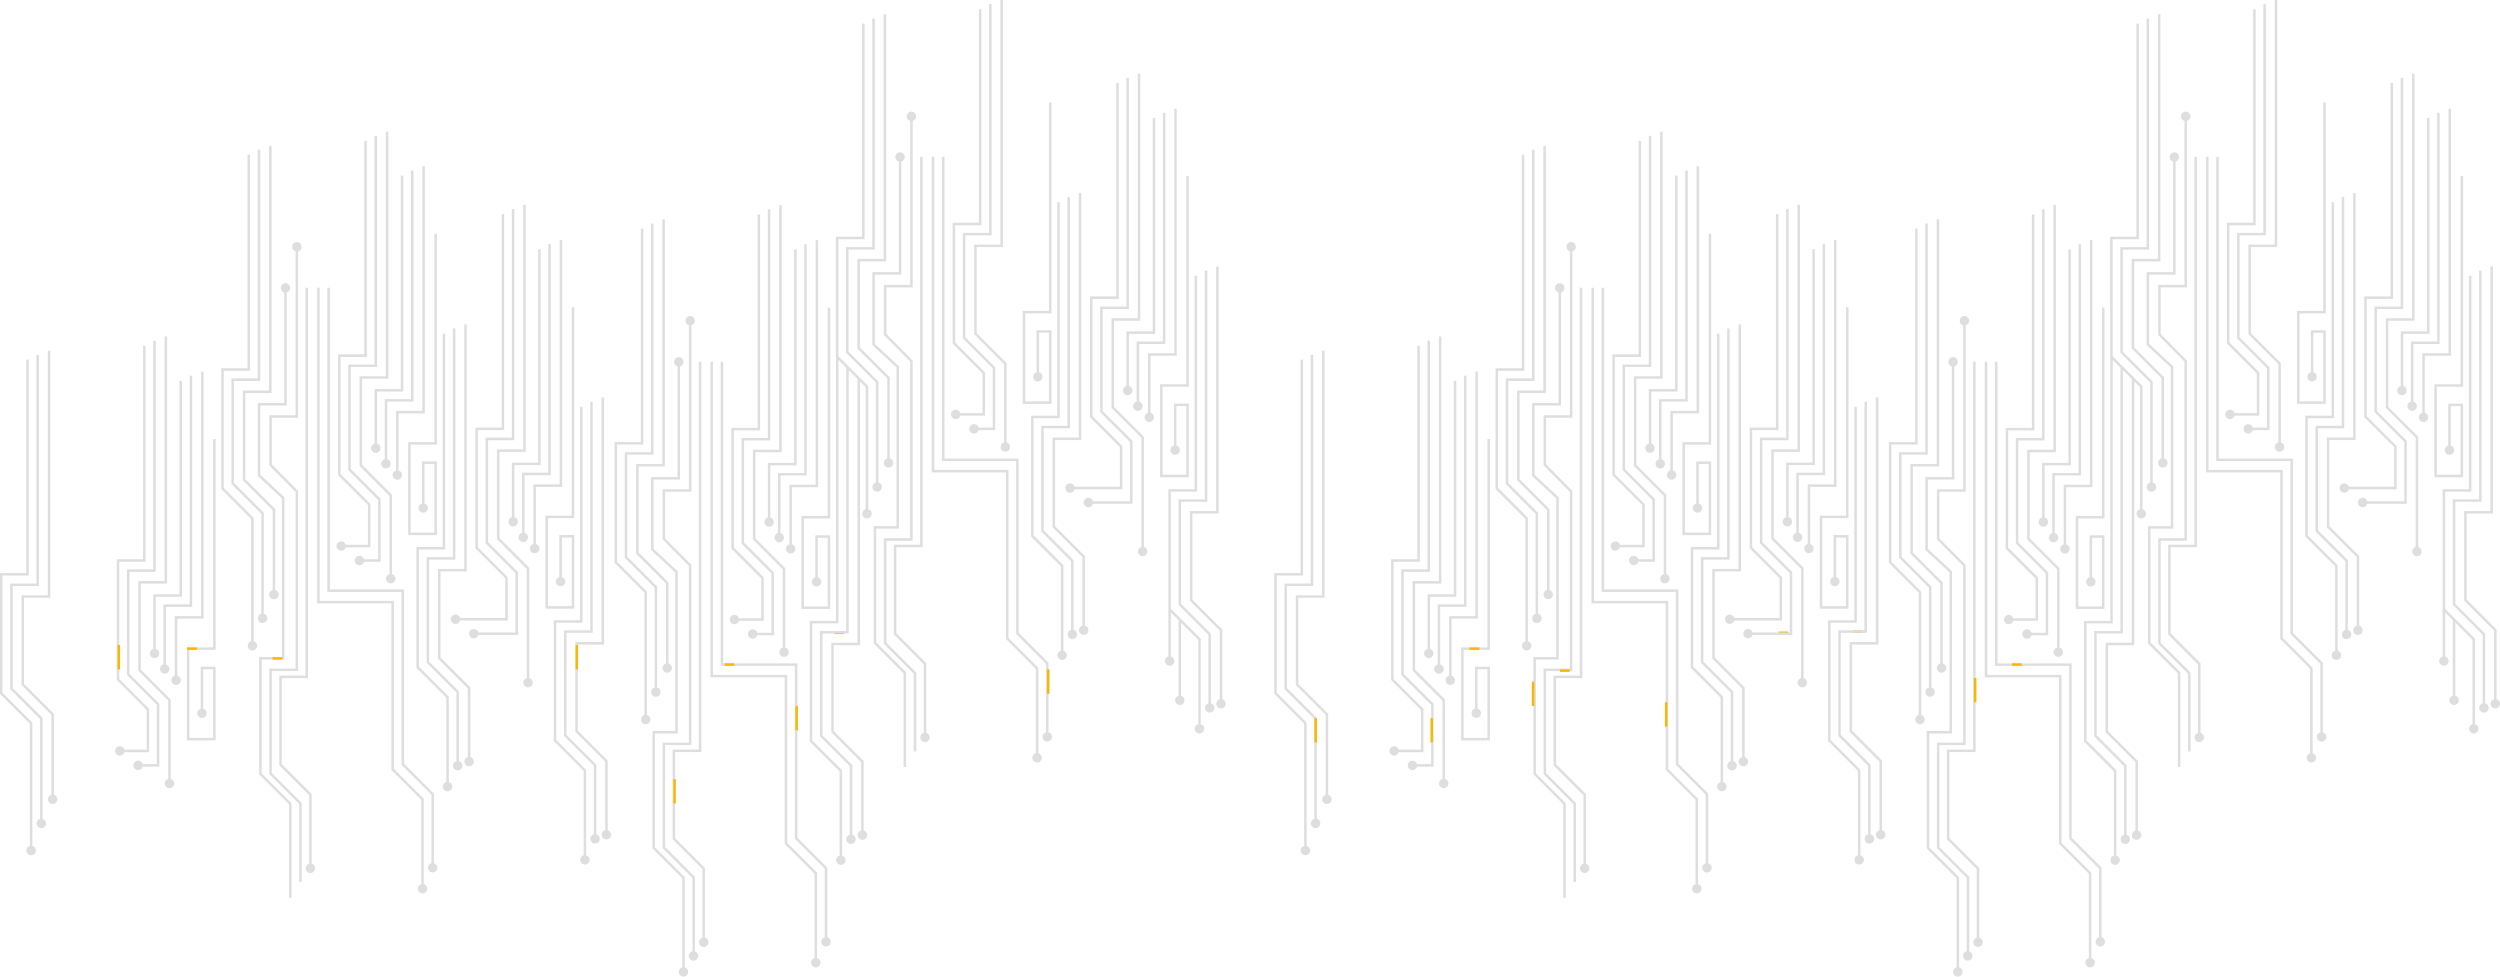 <svg xmlns="http://www.w3.org/2000/svg" width="2048" height="800" viewBox="0 0 2048 800"><path d="M683.631 519.408h7.981v-2.045h-8zM1456.98 519.408h7.981v-2.045h-8zM1518.007 518.408h7.981v-2.045h-8z" fill="#fab702"/><g fill="#dedede"><g style="isolation:isolate"><path d="M-42.777 285.566l-24.473-24.474v-96.047h21.508v-176.914h-2.045v174.869h-21.508v98.936l24.473 24.472v32.566h-18.264a3.835 3.835 0 0 0-3.689-2.822 3.846 3.846 0 0 0-3.846 3.848 3.847 3.847 0 0 0 3.846 3.844 3.837 3.837 0 0 0 3.689-2.822h20.309z" transform="translate(164.969 295.158)" style="mix-blend-mode:color-dodge;isolation:isolate"/><path d="M-58.914 173.314h21.508v-189.375h-2.043v187.327h-21.51v86.478l24.473 24.475v48.609h-11.6a3.833 3.833 0 0 0-3.691-2.82 3.843 3.843 0 0 0-3.846 3.842 3.846 3.846 0 0 0 3.846 3.845 3.834 3.834 0 0 0 3.689-2.82h13.649v-51.506l-24.475-24.469z" transform="translate(164.969 295.145)" style="mix-blend-mode:color-dodge;isolation:isolate"/><path d="M-25.135 343v-65.039l-24.474-24.477v-70.548h21.509v-202.409h-2.041v200.363h-21.513v73.446l24.472 24.472v64.192a3.838 3.838 0 0 0-2.818 3.7 3.847 3.847 0 0 0 3.846 3.842 3.842 3.842 0 0 0 3.844-3.842 3.835 3.835 0 0 0-2.825-3.7z" transform="translate(164.969 295.126)" style="mix-blend-mode:color-dodge;isolation:isolate"/><path d="M-39.418 236.369a3.832 3.832 0 0 0-2.82 3.689 3.843 3.843 0 0 0 3.838 3.842 3.846 3.846 0 0 0 3.846-3.846 3.836 3.836 0 0 0-2.822-3.689v-42.685h21.51v-176.914h-2.045v174.871h-21.507z" transform="translate(164.969 295.227)" style="mix-blend-mode:color-dodge;isolation:isolate"/><path d="M-31.078 249.152a3.834 3.834 0 0 0-2.824 3.692 3.845 3.845 0 0 0 3.845 3.844 3.844 3.844 0 0 0 3.842-3.844 3.837 3.837 0 0 0-2.818-3.692v-47.207h21.508v-189.377h-2.045v187.332h-21.508z" transform="translate(164.969 295.217)" style="mix-blend-mode:color-dodge;isolation:isolate"/><path d="M-19.729 258.356v-46.786h21.51v-202.406h-2.047v200.361h-21.507v48.831a3.839 3.839 0 0 0-2.825 3.691 3.847 3.847 0 0 0 3.848 3.843 3.843 3.843 0 0 0 3.844-3.843 3.832 3.832 0 0 0-2.823-3.691z" transform="translate(164.969 295.21)" style="mix-blend-mode:color-dodge;isolation:isolate"/><path d="M9.625 235.211h-21.51v76.189h23.557v-60.338h-12.207v34.4a3.827 3.827 0 0 0-2.826 3.691 3.841 3.841 0 0 0 3.847 3.84 3.841 3.841 0 0 0 3.844-3.84 3.829 3.829 0 0 0-2.82-3.691v-32.353h8.115v56.245h-19.463v-72.1h21.51v-172.709h-2.047z" transform="translate(164.969 295.116)" style="mix-blend-mode:color-dodge;isolation:isolate"/><path d="M-138.449 398.287v-101.017l-24.475-24.47v-96.046h21.51v-176.918h-2.045v174.869h-21.51v98.939l24.475 24.475v100.168a3.832 3.832 0 0 0-2.824 3.689 3.843 3.843 0 0 0 3.847 3.842 3.845 3.845 0 0 0 3.846-3.842 3.831 3.831 0 0 0-2.824-3.689z" transform="translate(164.969 294.75)" style="mix-blend-mode:color-dodge;isolation:isolate"/><path d="M-130.113 375.787v-82.711l-24.473-24.476v-83.582h21.508v-189.376h-2.045v187.331h-21.508v86.474l24.473 24.475v81.865a3.838 3.838 0 0 0-2.824 3.689 3.848 3.848 0 0 0 3.847 3.848 3.845 3.845 0 0 0 3.844-3.848 3.834 3.834 0 0 0-2.822-3.689z" transform="translate(164.969 295.059)" style="mix-blend-mode:color-dodge;isolation:isolate"/><path d="M-120.807 356.016v-66.346l-24.472-24.477v-70.553h21.507v-202.406h-2.044v200.366h-21.508v73.441l24.472 24.475v65.5a3.836 3.836 0 0 0-2.822 3.689 3.845 3.845 0 0 0 3.844 3.848 3.848 3.848 0 0 0 3.846-3.848 3.84 3.84 0 0 0-2.823-3.689z" transform="translate(164.969 295.095)" style="mix-blend-mode:color-dodge;isolation:isolate"/><path d="M182.186 429.578v-70l-24.475-24.473v-137.629h-60.8v-256.509h-2.038v258.553h60.791v136.435l24.477 24.477v69.146a3.845 3.845 0 1 0 2.045 0zM396.027 497.732v-73.855l-24.472-24.477v-93.261h18.677v-132.891l-19.81-18.4v-56.748h21.7v-92.688a3.845 3.845 0 1 0-2.045 0v90.633h-21.7v59.687l19.813 18.41v129.958h-18.68v96.148l24.47 24.473v72.979a3.848 3.848 0 1 0 2.047.031zM404.369 484.648v-60.974l-24.477-24.474v-83.583h21.508v-147.609l-21.508-21.731v-38.185h21.544v-136.405a3.836 3.836 0 0 0 2.82-3.687 3.845 3.845 0 0 0-3.844-3.844 3.847 3.847 0 0 0-3.846 3.844 3.837 3.837 0 0 0 2.821 3.691v134.354h-21.543v41.072l21.512 21.731v144.722h-21.512v86.475l24.474 24.475v59.994a3.871 3.871 0 1 0 2.051.134zM190.518 412.443v-57.054l-24.469-24.477v-142.812h-60.795v-247.133h-2.047v249.177h60.793v141.618l24.476 24.472v56.209a3.845 3.845 0 1 0 2.042 0z" transform="translate(164.969 294.75)" style="mix-blend-mode:color-dodge;isolation:isolate"/><path d="M202.7 345.556v-70l-24.474-24.474v-96.041h21.507v-176.914h-2.04v174.867h-21.517v98.936l24.472 24.47v69.152a3.845 3.845 0 1 0 2.047 0z" transform="translate(164.969 295.124)" style="mix-blend-mode:color-dodge;isolation:isolate"/><path d="M211.031 328.422v-57.057l-24.473-24.476v-83.589h21.51v-189.366h-2.046v187.328h-21.508v86.474l24.474 24.475v56.211a3.845 3.845 0 1 0 2.043 0z" transform="translate(164.969 295.154)" style="mix-blend-mode:color-dodge;isolation:isolate"/><path d="M220.338 325.016v-57.061l-24.473-24.473v-70.55h21.51v-202.411h-2.047v200.366h-21.508v73.441l24.475 24.472v56.215a3.844 3.844 0 1 0 2.043 0z" transform="translate(164.969 295.162)" style="mix-blend-mode:color-dodge;isolation:isolate"/><path d="M114.494 155.381a3.833 3.833 0 0 0 3.688-2.823h20.31v-35.458l-24.476-24.473v-96.043h21.511v-176.916h-2.045v174.871h-21.507v98.935l24.47 24.475v32.565h-18.263a3.838 3.838 0 1 0-3.688 4.867zM120.307 89.281l24.476 24.473v48.611h-11.6a3.845 3.845 0 1 0 0 2.045h13.648v-51.5l-24.475-24.476v-83.584h21.507v-189.376h-2.045v187.333h-21.511zM129.617 85.867l24.471 24.477v64.2a3.846 3.846 0 1 0 2.047 0v-65.044l-24.477-24.475v-70.55h21.51v-202.411h-2.043v200.364h-21.508z" transform="translate(164.969 295.797)" style="mix-blend-mode:color-dodge;isolation:isolate"/><path d="M141.852 67.906a3.846 3.846 0 1 0 2.046 0v-42.691h21.508v-176.915h-2.047v174.872h-21.507zM150.19 80.69a3.845 3.845 0 1 0 2.044 0v-47.208h21.51v-189.373h-2.044v187.328h-21.51zM159.494 89.892a3.849 3.849 0 1 0 2.045 0v-46.785h21.514v-202.407h-2.047v200.362h-21.512z" transform="translate(164.969 295.534)" style="mix-blend-mode:color-dodge;isolation:isolate"/><path d="M169.385 142.936h23.555v-60.336h-12.206v34.394a3.845 3.845 0 1 0 2.043 0v-32.352h8.115v56.247h-19.46v-72.1h21.508v-172.707h-2.048v170.666h-21.507z" transform="translate(164.969 295.434)" style="mix-blend-mode:color-dodge;isolation:isolate"/><path d="M49.359 245.539h18.678v-132.889l-19.811-18.412v-56.748h21.7v-92.68a3.84 3.84 0 0 0 2.822-3.695 3.842 3.842 0 0 0-3.844-3.84 3.842 3.842 0 0 0-3.844 3.84 3.841 3.841 0 0 0 2.821 3.695v90.637h-21.7v59.686l19.81 18.4v129.959h-18.677v96.154l24.469 24.473v76.681h2.049v-77.528l-24.473-24.472zM57.695 255.012h21.51v-147.612l-21.51-21.724v-38.186h21.543v-136.4a3.836 3.836 0 0 0 2.822-3.69 3.845 3.845 0 0 0-3.845-3.845 3.843 3.843 0 0 0-3.844 3.845 3.83 3.83 0 0 0 2.822 3.69v134.353h-21.543v41.069l21.508 21.732v144.723h-21.508v86.474l24.473 24.477v63.746h2.045v-64.6l-24.473-24.464zM90.342 412.84v-57.061l-24.473-24.473v-70.55h21.508v-319.789h-2.045v317.742h-21.508v73.443l24.476 24.475v56.213a3.845 3.845 0 1 0 2.045 0z" transform="translate(164.969 294.75)" style="mix-blend-mode:color-dodge;isolation:isolate"/><path d="M42.82 229.822v-101.014l-24.474-24.474v-96.043h21.508v-176.918h-2.041v174.873h-21.513v98.932l24.473 24.476v100.168a3.842 3.842 0 1 0 2.046 0z" transform="translate(164.969 295.46)" style="mix-blend-mode:color-dodge;isolation:isolate"/><path d="M46.289 211.014a3.846 3.846 0 1 0 4.865-3.692v-82.709l-24.472-24.474v-83.584h21.51v-189.373h-2.046v187.328h-21.509v86.474l24.474 24.475v81.863a3.842 3.842 0 0 0-2.822 3.692z" transform="translate(164.969 295.485)" style="mix-blend-mode:color-dodge;isolation:isolate"/><path d="M33.945 97.578l24.473 24.473v65.5a3.845 3.845 0 1 0 2.045 0v-66.351l-24.475-24.474v-70.542h21.512v-202.412h-2.047v200.363h-21.508z" transform="translate(164.969 295.797)" style="mix-blend-mode:color-dodge;isolation:isolate"/><path d="M315.207 405.916v-70l-24.471-24.473v-96.043h21.508v-176.916h-2.044v174.868h-21.508v98.937l24.47 24.477v69.15a3.843 3.843 0 1 0 2.045 0zM323.545 388.781v-57.057l-24.473-24.476v-83.584h21.508v-189.373h-2.045v187.332h-21.508v86.477l24.473 24.47v56.211a3.845 3.845 0 1 0 2.045 0zM332.848 385.373v-57.061l-24.469-24.472v-70.551h21.508v-202.408h-2.047v200.363h-21.508v73.444l24.475 24.474v56.211a3.847 3.847 0 1 0 2.041 0z" transform="translate(164.969 294.75)" style="mix-blend-mode:color-dodge;isolation:isolate"/><path d="M248.959 210.873h-37.1a3.843 3.843 0 1 0 0 2.045h39.141v-35.457l-24.473-24.475v-96.045h21.512v-176.914h-2.047v174.873h-21.51v98.94l24.475 24.472z" transform="translate(164.969 295.401)" style="mix-blend-mode:color-dodge;isolation:isolate"/><path d="M234.867 65.211h21.512v-189.377h-2.049v187.33h-21.508v86.475l24.478 24.472v48.612h-30.45a3.847 3.847 0 1 0 0 2.045h32.492v-51.5l-24.475-24.475z" transform="translate(164.969 295.397)" style="mix-blend-mode:color-dodge;isolation:isolate"/><path d="M268.648 260.15v-90.293l-24.474-24.472v-70.551h21.508v-202.412h-2.041v200.365h-21.51v73.441l24.469 24.472v89.45a3.844 3.844 0 1 0 2.046 0z" transform="translate(164.969 295.363)" style="mix-blend-mode:color-dodge;isolation:isolate"/><path d="M254.365 128.266a3.845 3.845 0 1 0 2.045 0v-42.69h21.512v-176.914h-2.047v174.871h-21.51z" transform="translate(164.969 295.424)" style="mix-blend-mode:color-dodge;isolation:isolate"/><path d="M262.7 141.049a3.845 3.845 0 1 0 2.045 0v-47.207h21.508v-189.373h-2.043v187.326h-21.51z" transform="translate(164.969 295.42)" style="mix-blend-mode:color-dodge;isolation:isolate"/><path d="M274.051 150.252v-46.787h21.515v-202.407h-2.046v200.362h-21.51v48.832a3.845 3.845 0 1 0 2.041 0z" transform="translate(164.969 295.418)" style="mix-blend-mode:color-dodge;isolation:isolate"/><path d="M305.451 142.957h-12.207v34.4a3.845 3.845 0 1 0 2.045 0v-32.357h8.117v56.246h-19.463v-72.092h21.508v-172.713h-2.045v170.666h-21.506v76.188h23.553z" transform="translate(164.969 295.32)" style="mix-blend-mode:color-dodge;isolation:isolate"/><path d="M504.381 490.182v-70l-24.473-24.475v-137.629h-60.8v-256.512h-2.045v258.557h60.795v136.432l24.473 24.474v69.153a3.846 3.846 0 1 0 2.047 0zM512.719 473.049v-57.061l-24.475-24.472v-142.816h-60.8v-247.134h-2.044v249.18h60.8v141.617l24.479 24.473v56.213a3.838 3.838 0 1 0 2.045 0z" transform="translate(164.969 294.75)" style="mix-blend-mode:color-dodge;isolation:isolate"/><path d="M436.69 215.982a3.834 3.834 0 0 0 3.689-2.822h20.309v-35.455l-24.473-24.477v-96.044h21.508v-176.912h-2.045v174.868h-21.508v98.936l24.471 24.473v32.566h-18.262a3.839 3.839 0 1 0-3.689 4.867z" transform="translate(164.969 295.401)" style="mix-blend-mode:color-dodge;isolation:isolate"/><path d="M442.508 149.883l24.47 24.474v48.61h-11.6a3.846 3.846 0 1 0 0 2.049h13.65v-51.508l-24.474-24.473v-83.582h21.507v-189.373h-2.042v187.32h-21.511z" transform="translate(164.969 295.396)" style="mix-blend-mode:color-dodge;isolation:isolate"/><path d="M451.81 146.474l24.473 24.473v64.195a3.844 3.844 0 1 0 2.047 0v-65.042l-24.474-24.475v-70.551h21.507v-202.408h-2.041v200.363h-21.512z" transform="translate(164.969 295.388)" style="mix-blend-mode:color-dodge;isolation:isolate"/><path d="M464.047 128.508a3.846 3.846 0 1 0 2.047 0v-42.69h21.506v-176.918h-2.044v174.875h-21.509z" transform="translate(164.969 295.423)" style="mix-blend-mode:color-dodge;isolation:isolate"/><path d="M472.385 141.293a3.844 3.844 0 1 0 2.047 0v-47.209h21.508v-189.375h-2.046v187.332h-21.509z" transform="translate(164.969 295.42)" style="mix-blend-mode:color-dodge;isolation:isolate"/><path d="M481.692 150.494a3.844 3.844 0 1 0 2.042 0v-46.785h21.514v-202.409h-2.048v200.364h-21.508z" transform="translate(164.969 295.418)" style="mix-blend-mode:color-dodge;isolation:isolate"/><path d="M491.58 203.539h23.557v-60.339h-12.207v34.4a3.841 3.841 0 1 0 2.045 0v-32.352h8.113v56.244h-19.459v-72.1h21.508v-172.706h-2.049v170.664h-21.508z" transform="translate(164.969 295.32)" style="mix-blend-mode:color-dodge;isolation:isolate"/><path d="M412.539 473.44v-57.059l-24.475-24.473v-70.552h21.51v-319.79h-2.047v317.744h-21.507v73.446l24.472 24.47v56.214a3.844 3.844 0 1 0 2.047 0z" transform="translate(164.969 294.75)" style="mix-blend-mode:color-dodge;isolation:isolate"/><path d="M365.014 290.424v-101.016l-24.473-24.472v-96.044h21.51v-176.918h-2.045v174.87h-21.506v98.939l24.473 24.473v100.168a3.849 3.849 0 1 0 2.045 0z" transform="translate(164.969 295.299)" style="mix-blend-mode:color-dodge;isolation:isolate"/><path d="M368.484 271.615a3.845 3.845 0 1 0 4.868-3.687v-82.713l-24.473-24.473v-83.586h21.508v-189.375h-2.045v187.33h-21.508v86.477l24.473 24.472v81.868a3.834 3.834 0 0 0-2.823 3.687z" transform="translate(164.969 295.332)" style="mix-blend-mode:color-dodge;isolation:isolate"/><path d="M356.141 158.176l24.472 24.476v65.5a3.845 3.845 0 1 0 2.045 0v-66.35l-24.472-24.474v-70.549h21.507v-202.406h-2.043v200.361h-21.509z" transform="translate(164.969 295.358)" style="mix-blend-mode:color-dodge;isolation:isolate"/><path d="M685.648 321.717v-70l-24.472-24.471v-137.631h-60.8v-256.509h-2.041v258.554h60.791v136.434l24.474 24.476v69.147a3.845 3.845 0 1 0 2.044 0z" transform="translate(164.969 295.354)" style="mix-blend-mode:color-dodge;isolation:isolate"/><path d="M693.982 304.584v-57.055l-24.47-24.476v-142.815h-60.793v-247.132h-2.047v249.177h60.795v141.617l24.475 24.473v56.211a3.843 3.843 0 1 0 2.04 0z" transform="translate(164.969 295.378)" style="mix-blend-mode:color-dodge;isolation:isolate"/><path d="M706.162 237.7v-70l-24.478-24.477v-96.043h21.509v-176.914h-2.041v174.867h-21.511v98.935l24.472 24.477v69.155a3.843 3.843 0 1 0 2.049 0z" transform="translate(164.969 295.389)" style="mix-blend-mode:color-dodge;isolation:isolate"/><path d="M714.494 220.56v-57.06l-24.47-24.477v-83.578h21.509v-189.373h-2.049v187.328h-21.508v86.475l24.477 24.477v56.208a3.842 3.842 0 1 0 2.041 0z" transform="translate(164.969 295.411)" style="mix-blend-mode:color-dodge;isolation:isolate"/><path d="M723.8 217.154v-57.062l-24.473-24.471v-70.551h21.513v-202.408h-2.047v200.363h-21.51v73.442l24.477 24.473v56.214a3.842 3.842 0 1 0 2.041 0z" transform="translate(164.969 295.419)" style="mix-blend-mode:color-dodge;isolation:isolate"/><path d="M617.959 47.52a3.838 3.838 0 0 0 3.689-2.823h20.307v-35.455l-24.475-24.476v-96.043h21.512v-176.917h-2.045v174.872h-21.509v98.935l24.474 24.475v32.564h-18.264a3.839 3.839 0 1 0-3.689 4.868zM623.772-18.58l24.476 24.472v48.608h-11.6a3.845 3.845 0 1 0 0 2.045h13.649v-51.5l-24.479-24.473v-83.584h21.51v-189.375h-2.045v187.332h-21.511zM633.082-21.994l24.471 24.476v64.2a3.846 3.846 0 1 0 2.047 0v-65.045l-24.477-24.473v-70.551h21.508v-202.413h-2.039v200.366h-21.51zM696.4-25.262h-12.2v34.393a3.845 3.845 0 1 0 2.045 0v-32.35h8.116v56.246h-19.461v-72.093h21.5v-172.711h-2.046v170.664h-21.51v76.187h23.556z" transform="translate(164.969 295.797)" style="mix-blend-mode:color-dodge;isolation:isolate"/><path d="M552.824 137.678h18.676v-132.889l-19.81-18.41v-56.75h21.7v-92.68a3.837 3.837 0 0 0 2.823-3.7 3.842 3.842 0 0 0-3.844-3.84 3.842 3.842 0 0 0-3.844 3.84 3.838 3.838 0 0 0 2.821 3.7v90.637h-21.702v59.685l19.813 18.405v129.955h-18.678v96.154l24.471 24.473v76.685h2.05v-77.533l-24.473-24.472z" transform="translate(164.969 295.356)" style="mix-blend-mode:color-dodge;isolation:isolate"/><path d="M561.16 147.152h21.508v-147.611l-21.508-21.727v-38.185h21.54v-136.405a3.836 3.836 0 0 0 2.824-3.687 3.848 3.848 0 0 0-3.847-3.847 3.844 3.844 0 0 0-3.844 3.847 3.831 3.831 0 0 0 2.822 3.687v134.358h-21.54v41.068l21.508 21.733v144.723h-21.508v86.476l24.475 24.474v63.744h2.043v-64.6l-24.473-24.466z" transform="translate(164.969 295.797)" style="mix-blend-mode:color-dodge;isolation:isolate"/><path d="M593.807 304.978v-57.058l-24.473-24.475v-70.551h21.51v-319.788h-2.044v317.742h-21.511v73.445l24.473 24.473v56.212a3.845 3.845 0 1 0 2.045 0z" transform="translate(164.969 295.377)" style="mix-blend-mode:color-dodge;isolation:isolate"/><path d="M546.285 121.357v-100.857l-24.475-24.441v-95.9h21.508v-176.65h-2.043v174.611h-21.509v98.78l.117.117v215.836h-21.51v98.789l24.473 24.438v69.043a3.846 3.846 0 1 0 2.046 0v-69.892l-24.476-24.431v-95.9h21.508v-215.843l6.293 6.283v215.767h-21.508v86.346l24.477 24.435v56.13a3.843 3.843 0 1 0 2.04 0v-56.972l-24.47-24.446v-83.449h21.508v-215.766l7.26 7.253v216.076h-21.508v73.335l24.472 24.439v56.126a3.846 3.846 0 1 0 2.045 0v-56.976l-24.475-24.438v-70.441h21.51v-216.079l4.67 4.661v100.016a3.841 3.841 0 1 0 2.047 0zM549.752 103.152a3.847 3.847 0 1 0 4.867-3.691v-82.709l-24.473-24.475v-83.584h21.51v-189.373h-2.045v187.328h-21.511v86.477l24.474 24.475v81.861a3.844 3.844 0 0 0-2.822 3.691zM537.41-10.285l24.473 24.474v65.5a3.845 3.845 0 1 0 2.045 0v-66.347l-24.475-24.477v-70.545h21.512v-202.41h-2.047v200.363h-21.508z" transform="translate(164.969 295.797)" style="mix-blend-mode:color-dodge;isolation:isolate"/><path d="M818.674 298.056v-70l-24.474-24.47v-96.047h21.51v-176.914h-2.045v174.867h-21.51v137.043a3.846 3.846 0 1 0 2.045 0v-36.062l6.293 6.293v61.986a3.845 3.845 0 1 0 2.045 0v-59.942l14.09 14.094v69.152a3.842 3.842 0 1 0 2.047 0z" transform="translate(164.969 295.241)" style="mix-blend-mode:color-dodge;isolation:isolate"/><path d="M827.01 280.922v-57.059l-24.473-24.476v-83.582h21.508v-189.373h-2.045v187.33h-21.508v86.474l24.473 24.473v56.213a3.844 3.844 0 1 0 2.045 0z" transform="translate(164.969 295.267)" style="mix-blend-mode:color-dodge;isolation:isolate"/><path d="M836.314 277.512v-57.061l-24.47-24.473v-70.548h21.51v-202.41h-2.054v200.365h-21.5v73.441l24.472 24.474v56.211a3.846 3.846 0 1 0 2.042 0z" transform="translate(164.969 295.275)" style="mix-blend-mode:color-dodge;isolation:isolate"/><path d="M752.422 103.012h-37.1a3.845 3.845 0 1 0 0 2.044h39.149v-35.456l-24.471-24.475v-96.045h21.51v-176.914h-2.047v174.869h-21.512v98.939l24.471 24.473zM738.332-42.65h21.51v-189.377h-2.047v187.327h-21.508v86.479l24.473 24.473v48.611h-30.444a3.845 3.845 0 1 0 0 2.045h32.491v-51.5l-24.475-24.476zM772.113 152.289v-90.289l-24.474-24.477v-70.55h21.507v-202.411h-2.04v200.364h-21.506v73.441l24.464 24.473v89.449a3.846 3.846 0 1 0 2.049 0zM757.83 20.4a3.845 3.845 0 1 0 2.045 0v-42.685h21.51v-176.915h-2.047v174.872h-21.508zM766.166 33.187a3.847 3.847 0 1 0 2.045 0v-47.207h21.51v-189.373h-2.045v187.328h-21.51zM777.516 42.39v-46.785h21.513v-202.405h-2.045v200.36h-21.509v48.83a3.847 3.847 0 1 0 2.041 0z" transform="translate(164.969 295.797)" style="mix-blend-mode:color-dodge;isolation:isolate"/><path d="M808.918 35.1h-12.209v34.39a3.847 3.847 0 1 0 2.045 0v-32.349h8.119v56.246h-19.465v-72.087h21.51v-172.72h-2.045v170.666h-21.51v76.188h23.555z" transform="translate(164.969 295.524)" style="mix-blend-mode:color-dodge;isolation:isolate"/></g><g style="isolation:isolate"><path d="M-42.777 285.566l-24.473-24.474v-96.047h21.508v-176.914h-2.045v174.869h-21.508v98.936l24.473 24.472v32.566h-18.264a3.835 3.835 0 0 0-3.689-2.822 3.846 3.846 0 0 0-3.846 3.848 3.847 3.847 0 0 0 3.846 3.844 3.837 3.837 0 0 0 3.689-2.822h20.309z" transform="translate(1208.861 295.158)" style="mix-blend-mode:color-dodge;isolation:isolate"/><path d="M-58.914 173.314h21.508v-189.375h-2.043v187.327h-21.51v86.478l24.473 24.475v48.609h-11.6a3.833 3.833 0 0 0-3.691-2.82 3.843 3.843 0 0 0-3.846 3.842 3.846 3.846 0 0 0 3.846 3.845 3.834 3.834 0 0 0 3.689-2.82h13.649v-51.506l-24.475-24.469z" transform="translate(1208.861 295.145)" style="mix-blend-mode:color-dodge;isolation:isolate"/><path d="M-25.135 343v-65.039l-24.474-24.477v-70.548h21.509v-202.409h-2.041v200.363h-21.513v73.446l24.472 24.472v64.192a3.838 3.838 0 0 0-2.818 3.695 3.847 3.847 0 0 0 3.846 3.842 3.842 3.842 0 0 0 3.844-3.842 3.835 3.835 0 0 0-2.825-3.695z" transform="translate(1208.861 295.126)" style="mix-blend-mode:color-dodge;isolation:isolate"/><path d="M-39.418 236.369a3.832 3.832 0 0 0-2.82 3.689 3.843 3.843 0 0 0 3.838 3.842 3.846 3.846 0 0 0 3.846-3.846 3.836 3.836 0 0 0-2.822-3.689v-42.685h21.51v-176.914h-2.045v174.871h-21.507z" transform="translate(1208.861 295.227)" style="mix-blend-mode:color-dodge;isolation:isolate"/><path d="M-31.078 249.152a3.834 3.834 0 0 0-2.824 3.692 3.845 3.845 0 0 0 3.845 3.844 3.844 3.844 0 0 0 3.842-3.844 3.837 3.837 0 0 0-2.818-3.692v-47.207h21.508v-189.377h-2.045v187.332h-21.508z" transform="translate(1208.861 295.217)" style="mix-blend-mode:color-dodge;isolation:isolate"/><path d="M-19.729 258.356v-46.786h21.51v-202.406h-2.047v200.361h-21.507v48.831a3.839 3.839 0 0 0-2.825 3.691 3.847 3.847 0 0 0 3.848 3.843 3.843 3.843 0 0 0 3.844-3.843 3.832 3.832 0 0 0-2.823-3.691z" transform="translate(1208.861 295.21)" style="mix-blend-mode:color-dodge;isolation:isolate"/><path d="M9.625 235.211h-21.51v76.189h23.557v-60.338h-12.207v34.395a3.827 3.827 0 0 0-2.826 3.691 3.841 3.841 0 0 0 3.847 3.84 3.841 3.841 0 0 0 3.844-3.84 3.829 3.829 0 0 0-2.82-3.691v-32.348h8.115v56.245h-19.463v-72.1h21.51v-172.709h-2.047z" transform="translate(1208.861 295.116)" style="mix-blend-mode:color-dodge;isolation:isolate"/><path d="M-138.449 398.287v-101.017l-24.475-24.47v-96.046h21.51v-176.918h-2.045v174.864h-21.51v98.939l24.475 24.475v100.173a3.832 3.832 0 0 0-2.824 3.689 3.843 3.843 0 0 0 3.847 3.842 3.845 3.845 0 0 0 3.846-3.842 3.831 3.831 0 0 0-2.824-3.689z" transform="translate(1208.861 294.75)" style="mix-blend-mode:color-dodge;isolation:isolate"/><path d="M-130.113 375.787v-82.711l-24.473-24.476v-83.582h21.508v-189.376h-2.045v187.331h-21.508v86.474l24.473 24.475v81.865a3.838 3.838 0 0 0-2.824 3.689 3.848 3.848 0 0 0 3.847 3.848 3.845 3.845 0 0 0 3.844-3.848 3.834 3.834 0 0 0-2.822-3.689z" transform="translate(1208.861 295.059)" style="mix-blend-mode:color-dodge;isolation:isolate"/><path d="M-120.807 356.016v-66.346l-24.472-24.477v-70.553h21.507v-202.406h-2.044v200.366h-21.508v73.441l24.472 24.475v65.5a3.836 3.836 0 0 0-2.822 3.689 3.845 3.845 0 0 0 3.844 3.848 3.848 3.848 0 0 0 3.846-3.848 3.84 3.84 0 0 0-2.823-3.689z" transform="translate(1208.861 295.095)" style="mix-blend-mode:color-dodge;isolation:isolate"/><path d="M182.186 429.578v-70l-24.475-24.473v-137.629h-60.8v-256.509h-2.038v258.553h60.791v136.435l24.477 24.477v69.146a3.845 3.845 0 1 0 2.045 0zM396.027 497.732v-73.855l-24.472-24.477v-93.261h18.677v-132.891l-19.81-18.4v-56.748h21.7v-92.688a3.845 3.845 0 1 0-2.045 0v90.633h-21.7v59.687l19.813 18.41v129.958h-18.68v96.148l24.47 24.473v72.979a3.848 3.848 0 1 0 2.047.031zM404.369 484.648v-60.974l-24.477-24.474v-83.583h21.508v-147.609l-21.508-21.731v-38.185h21.544v-136.4a3.836 3.836 0 0 0 2.82-3.692 3.845 3.845 0 0 0-3.844-3.844 3.847 3.847 0 0 0-3.846 3.844 3.837 3.837 0 0 0 2.821 3.691v134.354h-21.543v41.072l21.512 21.731v144.722h-21.512v86.475l24.474 24.475v59.994a3.871 3.871 0 1 0 2.051.134zM190.518 412.443v-57.054l-24.469-24.477v-142.812h-60.795v-247.133h-2.047v249.177h60.793v141.618l24.476 24.472v56.209a3.845 3.845 0 1 0 2.042 0z" transform="translate(1208.861 294.75)" style="mix-blend-mode:color-dodge;isolation:isolate"/><path d="M202.7 345.556v-70l-24.474-24.474v-96.041h21.507v-176.914h-2.04v174.867h-21.517v98.936l24.472 24.47v69.152a3.845 3.845 0 1 0 2.047 0z" transform="translate(1208.861 295.124)" style="mix-blend-mode:color-dodge;isolation:isolate"/><path d="M211.031 328.422v-57.057l-24.473-24.476v-83.589h21.51v-189.366h-2.046v187.328h-21.508v86.474l24.474 24.475v56.211a3.845 3.845 0 1 0 2.043 0z" transform="translate(1208.861 295.154)" style="mix-blend-mode:color-dodge;isolation:isolate"/><path d="M220.338 325.016v-57.061l-24.473-24.473v-70.55h21.51v-202.411h-2.047v200.366h-21.508v73.441l24.48 24.472v56.215a3.844 3.844 0 1 0 2.043 0z" transform="translate(1208.861 295.162)" style="mix-blend-mode:color-dodge;isolation:isolate"/><path d="M114.494 155.381a3.833 3.833 0 0 0 3.688-2.823h20.31v-35.458l-24.476-24.473v-96.043h21.511v-176.916h-2.045v174.871h-21.507v98.935l24.47 24.475v32.565h-18.263a3.838 3.838 0 1 0-3.688 4.867zM120.307 89.281l24.476 24.473v48.611h-11.6a3.845 3.845 0 1 0 0 2.045h13.648v-51.5l-24.475-24.476v-83.584h21.507v-189.376h-2.045v187.333h-21.511zM129.617 85.867l24.471 24.477v64.2a3.846 3.846 0 1 0 2.047 0v-65.044l-24.477-24.475v-70.55h21.51v-202.411h-2.043v200.364h-21.508z" transform="translate(1208.861 295.797)" style="mix-blend-mode:color-dodge;isolation:isolate"/><path d="M141.852 67.906a3.846 3.846 0 1 0 2.046 0v-42.691h21.508v-176.915h-2.047v174.872h-21.507zM150.19 80.69a3.845 3.845 0 1 0 2.044 0v-47.208h21.51v-189.373h-2.044v187.328h-21.51zM159.494 89.892a3.849 3.849 0 1 0 2.045 0v-46.785h21.514v-202.407h-2.047v200.362h-21.512z" transform="translate(1208.861 295.534)" style="mix-blend-mode:color-dodge;isolation:isolate"/><path d="M169.385 142.936h23.555v-60.336h-12.206v34.394a3.845 3.845 0 1 0 2.043 0v-32.352h8.115v56.247h-19.46v-72.1h21.508v-172.707h-2.048v170.666h-21.507z" transform="translate(1208.861 295.435)" style="mix-blend-mode:color-dodge;isolation:isolate"/><path d="M49.359 245.539h18.678v-132.889l-19.811-18.412v-56.748h21.7v-92.68a3.84 3.84 0 0 0 2.822-3.695 3.842 3.842 0 0 0-3.844-3.84 3.842 3.842 0 0 0-3.844 3.84 3.841 3.841 0 0 0 2.821 3.695v90.637h-21.7v59.686l19.81 18.4v129.959h-18.677v96.154l24.469 24.473v76.681h2.049v-77.528l-24.473-24.472zM57.695 255.012h21.505v-147.612l-21.505-21.724v-38.186h21.543v-136.4a3.836 3.836 0 0 0 2.822-3.69 3.845 3.845 0 0 0-3.845-3.845 3.843 3.843 0 0 0-3.844 3.845 3.83 3.83 0 0 0 2.822 3.69v134.353h-21.543v41.069l21.508 21.732v144.723h-21.508v86.474l24.473 24.477v63.746h2.045v-64.6l-24.473-24.464zM90.342 412.84v-57.061l-24.473-24.473v-70.55h21.508v-319.789h-2.045v317.742h-21.508v73.443l24.476 24.475v56.213a3.845 3.845 0 1 0 2.045 0z" transform="translate(1208.861 294.75)" style="mix-blend-mode:color-dodge;isolation:isolate"/><path d="M42.82 229.822v-101.014l-24.474-24.474v-96.043h21.508v-176.918h-2.041v174.873h-21.513v98.932l24.473 24.476v100.168a3.842 3.842 0 1 0 2.046 0z" transform="translate(1208.861 295.46)" style="mix-blend-mode:color-dodge;isolation:isolate"/><path d="M46.289 211.014a3.846 3.846 0 1 0 4.865-3.692v-82.709l-24.472-24.474v-83.584h21.51v-189.373h-2.046v187.328h-21.509v86.474l24.474 24.475v81.863a3.842 3.842 0 0 0-2.822 3.692z" transform="translate(1208.861 295.486)" style="mix-blend-mode:color-dodge;isolation:isolate"/><path d="M33.945 97.578l24.473 24.473v65.5a3.845 3.845 0 1 0 2.045 0v-66.351l-24.475-24.474v-70.542h21.512v-202.412h-2.047v200.363h-21.508z" transform="translate(1208.861 295.797)" style="mix-blend-mode:color-dodge;isolation:isolate"/><path d="M315.207 405.916v-70l-24.471-24.473v-96.043h21.508v-176.916h-2.044v174.868h-21.508v98.937l24.47 24.477v69.15a3.843 3.843 0 1 0 2.045 0zM323.545 388.781v-57.057l-24.473-24.476v-83.584h21.508v-189.373h-2.045v187.332h-21.508v86.477l24.473 24.47v56.211a3.845 3.845 0 1 0 2.045 0zM332.848 385.373v-57.061l-24.469-24.472v-70.551h21.508v-202.408h-2.047v200.363h-21.508v73.444l24.475 24.474v56.211a3.847 3.847 0 1 0 2.041 0z" transform="translate(1208.861 294.75)" style="mix-blend-mode:color-dodge;isolation:isolate"/><path d="M248.959 210.873h-37.1a3.843 3.843 0 1 0 0 2.045h39.141v-35.457l-24.473-24.475v-96.045h21.512v-176.914h-2.047v174.873h-21.51v98.94l24.475 24.472z" transform="translate(1208.861 295.401)" style="mix-blend-mode:color-dodge;isolation:isolate"/><path d="M234.867 65.211h21.512v-189.377h-2.049v187.33h-21.508v86.475l24.478 24.472v48.612h-30.45a3.847 3.847 0 1 0 0 2.045h32.492v-51.5l-24.475-24.475z" transform="translate(1208.861 295.397)" style="mix-blend-mode:color-dodge;isolation:isolate"/><path d="M268.648 260.15v-90.293l-24.474-24.472v-70.551h21.508v-202.412h-2.041v200.365h-21.51v73.441l24.469 24.472v89.45a3.844 3.844 0 1 0 2.046 0z" transform="translate(1208.861 295.363)" style="mix-blend-mode:color-dodge;isolation:isolate"/><path d="M254.365 128.266a3.845 3.845 0 1 0 2.045 0v-42.69h21.512v-176.914h-2.047v174.871h-21.51z" transform="translate(1208.861 295.424)" style="mix-blend-mode:color-dodge;isolation:isolate"/><path d="M262.7 141.049a3.845 3.845 0 1 0 2.045 0v-47.207h21.508v-189.373h-2.043v187.326h-21.51z" transform="translate(1208.861 295.421)" style="mix-blend-mode:color-dodge;isolation:isolate"/><path d="M274.051 150.252v-46.787h21.515v-202.407h-2.046v200.362h-21.51v48.832a3.845 3.845 0 1 0 2.041 0z" transform="translate(1208.861 295.418)" style="mix-blend-mode:color-dodge;isolation:isolate"/><path d="M305.451 142.957h-12.207v34.4a3.845 3.845 0 1 0 2.045 0v-32.357h8.117v56.246h-19.463v-72.092h21.508v-172.713h-2.045v170.666h-21.506v76.188h23.553z" transform="translate(1208.861 295.321)" style="mix-blend-mode:color-dodge;isolation:isolate"/><path d="M504.381 490.182v-70l-24.473-24.475v-137.629h-60.8v-256.512h-2.045v258.557h60.795v136.432l24.473 24.474v69.153a3.846 3.846 0 1 0 2.047 0zM512.719 473.049v-57.061l-24.475-24.472v-142.816h-60.8v-247.134h-2.044v249.18h60.8v141.617l24.479 24.473v56.213a3.839 3.839 0 1 0 2.045 0z" transform="translate(1208.861 294.75)" style="mix-blend-mode:color-dodge;isolation:isolate"/><path d="M436.69 215.982a3.834 3.834 0 0 0 3.689-2.822h20.309v-35.46l-24.473-24.477v-96.039h21.508v-176.912h-2.045v174.868h-21.508v98.936l24.471 24.473v32.566h-18.262a3.839 3.839 0 1 0-3.689 4.867z" transform="translate(1208.861 295.401)" style="mix-blend-mode:color-dodge;isolation:isolate"/><path d="M442.508 149.883l24.47 24.474v48.61h-11.6a3.846 3.846 0 1 0 0 2.049h13.65v-51.508l-24.474-24.473v-83.582h21.507v-189.373h-2.042v187.32h-21.511z" transform="translate(1208.861 295.397)" style="mix-blend-mode:color-dodge;isolation:isolate"/><path d="M451.81 146.474l24.473 24.473v64.195a3.844 3.844 0 1 0 2.047 0v-65.042l-24.474-24.475v-70.551h21.507v-202.408h-2.041v200.363h-21.512z" transform="translate(1208.861 295.388)" style="mix-blend-mode:color-dodge;isolation:isolate"/><path d="M464.047 128.508a3.846 3.846 0 1 0 2.047 0v-42.69h21.506v-176.918h-2.044v174.875h-21.509z" transform="translate(1208.861 295.424)" style="mix-blend-mode:color-dodge;isolation:isolate"/><path d="M472.385 141.293a3.844 3.844 0 1 0 2.047 0v-47.209h21.508v-189.375h-2.046v187.332h-21.509z" transform="translate(1208.861 295.42)" style="mix-blend-mode:color-dodge;isolation:isolate"/><path d="M481.692 150.494a3.844 3.844 0 1 0 2.042 0v-46.785h21.514v-202.409h-2.048v200.364h-21.508z" transform="translate(1208.861 295.418)" style="mix-blend-mode:color-dodge;isolation:isolate"/><path d="M491.58 203.539h23.557v-60.339h-12.207v34.4a3.841 3.841 0 1 0 2.045 0v-32.352h8.113v56.244h-19.459v-72.1h21.508v-172.706h-2.049v170.664h-21.508z" transform="translate(1208.861 295.32)" style="mix-blend-mode:color-dodge;isolation:isolate"/><path d="M412.539 473.44v-57.059l-24.475-24.473v-70.552h21.51v-319.79h-2.047v317.744h-21.507v73.446l24.472 24.47v56.214a3.844 3.844 0 1 0 2.047 0z" transform="translate(1208.861 294.75)" style="mix-blend-mode:color-dodge;isolation:isolate"/><path d="M365.014 290.424v-101.016l-24.473-24.472v-96.044h21.51v-176.918h-2.045v174.87h-21.506v98.939l24.473 24.473v100.168a3.849 3.849 0 1 0 2.045 0z" transform="translate(1208.861 295.299)" style="mix-blend-mode:color-dodge;isolation:isolate"/><path d="M368.484 271.615a3.845 3.845 0 1 0 4.868-3.687v-82.713l-24.473-24.473v-83.586h21.508v-189.375h-2.045v187.33h-21.508v86.477l24.473 24.472v81.868a3.834 3.834 0 0 0-2.823 3.687z" transform="translate(1208.861 295.332)" style="mix-blend-mode:color-dodge;isolation:isolate"/><path d="M356.141 158.176l24.472 24.476v65.5a3.845 3.845 0 1 0 2.045 0v-66.35l-24.472-24.474v-70.549h21.507v-202.406h-2.043v200.361h-21.509z" transform="translate(1208.861 295.358)" style="mix-blend-mode:color-dodge;isolation:isolate"/><path d="M685.648 321.717v-70l-24.472-24.471v-137.631h-60.8v-256.509h-2.041v258.554h60.791v136.434l24.474 24.476v69.147a3.845 3.845 0 1 0 2.044 0z" transform="translate(1208.861 295.354)" style="mix-blend-mode:color-dodge;isolation:isolate"/><path d="M693.982 304.584v-57.055l-24.47-24.476v-142.815h-60.793v-247.132h-2.047v249.177h60.795v141.617l24.475 24.473v56.211a3.843 3.843 0 1 0 2.04 0z" transform="translate(1208.861 295.378)" style="mix-blend-mode:color-dodge;isolation:isolate"/><path d="M706.162 237.695v-69.995l-24.478-24.477v-96.043h21.509v-176.914h-2.041v174.867h-21.511v98.935l24.472 24.477v69.15a3.843 3.843 0 1 0 2.049 0z" transform="translate(1208.861 295.389)" style="mix-blend-mode:color-dodge;isolation:isolate"/><path d="M714.494 220.56v-57.06l-24.47-24.477v-83.578h21.509v-189.373h-2.049v187.328h-21.508v86.475l24.477 24.477v56.208a3.842 3.842 0 1 0 2.041 0z" transform="translate(1208.861 295.411)" style="mix-blend-mode:color-dodge;isolation:isolate"/><path d="M723.8 217.154v-57.062l-24.473-24.471v-70.551h21.513v-202.408h-2.047v200.363h-21.51v73.442l24.477 24.473v56.214a3.842 3.842 0 1 0 2.041 0z" transform="translate(1208.861 295.419)" style="mix-blend-mode:color-dodge;isolation:isolate"/><path d="M617.959 47.52a3.838 3.838 0 0 0 3.689-2.823h20.307v-35.455l-24.475-24.476v-96.043h21.512v-176.917h-2.045v174.872h-21.509v98.935l24.474 24.475v32.564h-18.264a3.839 3.839 0 1 0-3.689 4.868zM623.772-18.58l24.476 24.472v48.608h-11.6a3.845 3.845 0 1 0 0 2.045h13.649v-51.5l-24.479-24.473v-83.584h21.51v-189.375h-2.045v187.332h-21.511zM633.082-21.994l24.471 24.476v64.2a3.846 3.846 0 1 0 2.047 0v-65.045l-24.477-24.473v-70.551h21.508v-202.413h-2.039v200.366h-21.51zM696.4-25.262h-12.2v34.393a3.845 3.845 0 1 0 2.045 0v-32.35h8.116v56.246h-19.461v-72.093h21.5v-172.711h-2.046v170.664h-21.51v76.187h23.556z" transform="translate(1208.861 295.797)" style="mix-blend-mode:color-dodge;isolation:isolate"/><path d="M552.824 137.678h18.676v-132.889l-19.81-18.41v-56.75h21.7v-92.68a3.837 3.837 0 0 0 2.823-3.7 3.842 3.842 0 0 0-3.844-3.84 3.842 3.842 0 0 0-3.844 3.84 3.838 3.838 0 0 0 2.821 3.7v90.637h-21.702v59.685l19.813 18.4v129.96h-18.678v96.154l24.471 24.473v76.685h2.05v-77.533l-24.473-24.472z" transform="translate(1208.861 295.356)" style="mix-blend-mode:color-dodge;isolation:isolate"/><path d="M561.16 147.152h21.508v-147.611l-21.508-21.727v-38.185h21.54v-136.4a3.836 3.836 0 0 0 2.824-3.687 3.848 3.848 0 0 0-3.847-3.847 3.844 3.844 0 0 0-3.844 3.847 3.831 3.831 0 0 0 2.822 3.687v134.353h-21.54v41.068l21.508 21.733v144.723h-21.508v86.476l24.475 24.474v63.744h2.043v-64.6l-24.473-24.466z" transform="translate(1208.861 295.797)" style="mix-blend-mode:color-dodge;isolation:isolate"/><path d="M593.807 304.978v-57.058l-24.473-24.475v-70.551h21.51v-319.788h-2.044v317.742h-21.511v73.445l24.473 24.473v56.212a3.845 3.845 0 1 0 2.045 0z" transform="translate(1208.861 295.377)" style="mix-blend-mode:color-dodge;isolation:isolate"/><path d="M546.285 121.357v-100.857l-24.475-24.441v-95.9h21.508v-176.65h-2.043v174.611h-21.509v98.78l.117.117v215.836h-21.51v98.789l24.473 24.438v69.043a3.846 3.846 0 1 0 2.046 0v-69.892l-24.476-24.431v-95.9h21.508v-215.843l6.293 6.283v215.767h-21.508v86.346l24.477 24.435v56.13a3.843 3.843 0 1 0 2.04 0v-56.972l-24.47-24.446v-83.449h21.508v-215.766l7.26 7.253v216.075h-21.508v73.335l24.472 24.439v56.126a3.846 3.846 0 1 0 2.045 0v-56.975l-24.475-24.438v-70.441h21.51v-216.079l4.67 4.661v100.016a3.841 3.841 0 1 0 2.047 0zM549.752 103.152a3.847 3.847 0 1 0 4.867-3.691v-82.709l-24.473-24.475v-83.584h21.51v-189.373h-2.045v187.328h-21.511v86.477l24.474 24.475v81.861a3.844 3.844 0 0 0-2.822 3.691zM537.41-10.285l24.473 24.474v65.5a3.845 3.845 0 1 0 2.045 0v-66.347l-24.475-24.477v-70.545h21.512v-202.41h-2.047v200.363h-21.508z" transform="translate(1208.861 295.797)" style="mix-blend-mode:color-dodge;isolation:isolate"/><path d="M818.674 298.056v-70l-24.474-24.47v-96.047h21.51v-176.914h-2.045v174.867h-21.51v137.043a3.846 3.846 0 1 0 2.045 0v-36.062l6.293 6.293v61.986a3.845 3.845 0 1 0 2.045 0v-59.942l14.09 14.094v69.152a3.842 3.842 0 1 0 2.047 0z" transform="translate(1208.861 295.241)" style="mix-blend-mode:color-dodge;isolation:isolate"/><path d="M827.01 280.922v-57.059l-24.473-24.476v-83.587h21.508v-189.368h-2.045v187.33h-21.508v86.474l24.473 24.473v56.213a3.844 3.844 0 1 0 2.045 0z" transform="translate(1208.861 295.267)" style="mix-blend-mode:color-dodge;isolation:isolate"/><path d="M836.314 277.512v-57.061l-24.47-24.473v-70.548h21.51v-202.41h-2.049v200.365h-21.505v73.441l24.472 24.474v56.211a3.846 3.846 0 1 0 2.042 0z" transform="translate(1208.861 295.275)" style="mix-blend-mode:color-dodge;isolation:isolate"/><path d="M752.422 103.012h-37.1a3.845 3.845 0 1 0 0 2.044h39.149v-35.456l-24.471-24.475v-96.045h21.51v-176.914h-2.047v174.869h-21.512v98.939l24.471 24.473zM738.332-42.65h21.51v-189.377h-2.042v187.327h-21.513v86.479l24.473 24.473v48.611h-30.444a3.845 3.845 0 1 0 0 2.045h32.491v-51.5l-24.475-24.476zM772.113 152.289v-90.289l-24.474-24.477v-70.55h21.507v-202.411h-2.04v200.364h-21.506v73.441l24.464 24.473v89.449a3.846 3.846 0 1 0 2.049 0zM757.83 20.4a3.845 3.845 0 1 0 2.045 0v-42.685h21.51v-176.915h-2.047v174.872h-21.508zM766.166 33.187a3.847 3.847 0 1 0 2.045 0v-47.207h21.51v-189.373h-2.045v187.328h-21.51zM777.516 42.39v-46.79h21.513v-202.4h-2.045v200.36h-21.509v48.83a3.847 3.847 0 1 0 2.041 0z" transform="translate(1208.861 295.797)" style="mix-blend-mode:color-dodge;isolation:isolate"/><path d="M808.918 35.1h-12.209v34.39a3.847 3.847 0 1 0 2.045 0v-32.349h8.119v56.246h-19.465v-72.092h21.51v-172.715h-2.045v170.666h-21.51v76.188h23.555z" transform="translate(1208.861 295.524)" style="mix-blend-mode:color-dodge;isolation:isolate"/></g></g><path d="M473.561 548.332v-19.987l-2.047-.013v20zM153.32 532.391h7.981v-2.045h-8zM223.32 540.381h7.981v-2.045h-8zM593.59 545.373h7.981v-2.045h-8zM1203.865 532.391h7.981v-2.045h-8zM1277.898 550.367h7.981v-2.045h-8zM1648.244 545.373h7.981v-2.045h-8zM553.598 658.183v-19.987l-2.047-.013v20zM653.643 598.264v-19.987l-2.047-.013v20zM859.735 568.305v-19.987l-2.047-.013v20zM1078.834 608.252v-19.987l-2.047-.013v20zM1173.877 608.252v-19.987l-2.047-.013v20zM1256.914 578.291v-19.987l-2.047-.013v20zM1365.963 595.269v-19.987l-2.047-.013v20zM1619.078 575.297v-19.987l-2.047-.013v20zM98.348 548.332v-19.987l-2.047-.013v20z" fill="#fab702"/></svg>